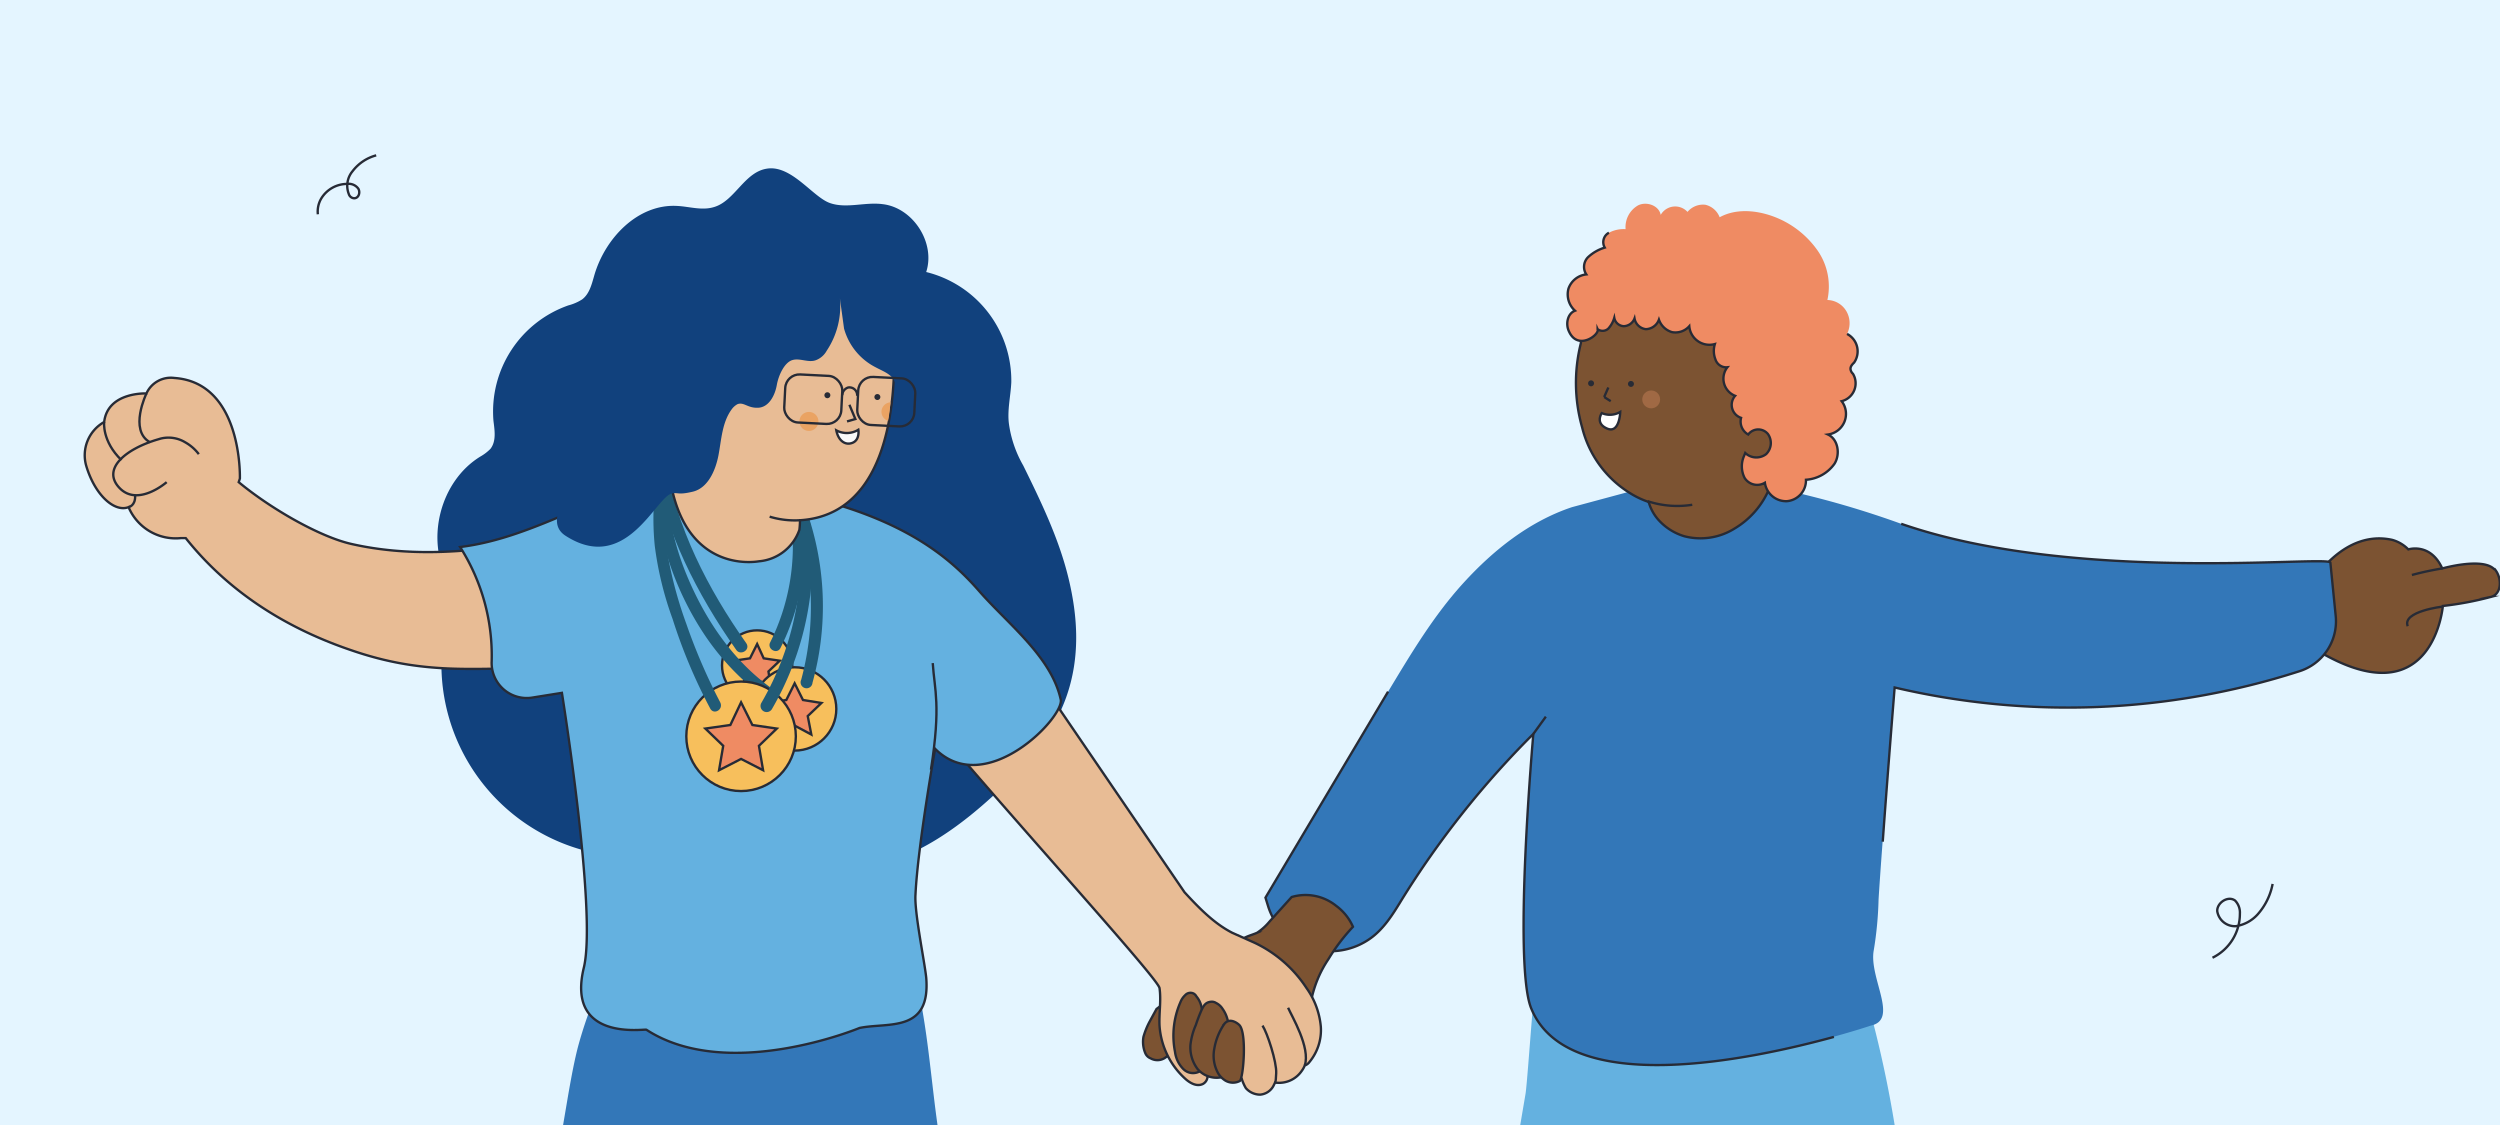 <?xml version="1.0" encoding="utf-8"?>
<svg xmlns="http://www.w3.org/2000/svg" data-name="Capa 1" id="Capa_1" viewBox="0 0 420 189">
  <defs>
    <style>.cls-1{fill:#e4f5ff;}.cls-2{fill:#11417d;}.cls-3,.cls-9{fill:#64b1e0;}.cls-4{fill:#7c5332;}.cls-10,.cls-12,.cls-15,.cls-4,.cls-5,.cls-7,.cls-8,.cls-9{stroke:#272b36;stroke-miterlimit:10;stroke-width:0.4px;}.cls-5{fill:none;}.cls-6{fill:#3377b8;}.cls-7{fill:#f7bf5c;}.cls-8{fill:#e8bc95;}.cls-10,.cls-17{fill:#ef8b63;}.cls-11{fill:#215b77;}.cls-12{fill:#f9f9f9;}.cls-13{fill:#eaa363;}.cls-14{fill:#272b36;}.cls-15{fill:#fff;}.cls-16{fill:#a06944;}</style>
  </defs>
  <rect class="cls-1" height="189" width="420"/>
  <path class="cls-2" d="M140.2,145.8c9.8.9,18.9-5.1,26.2-11.7,5.3-4.8,10.3-10.2,12.7-16.9s2-13.5.4-20.1-4.6-12.8-7.6-18.9a19.4,19.4,0,0,1-2.4-7c-.3-2.3.3-4.7.4-7a18.8,18.8,0,0,0-14.3-18.5c1.6-4.9-2.2-10.8-7.3-11.4-3-.4-6.1.8-8.9-.2s-6.3-6.2-10.3-5.8-5.6,5.5-9.2,6.5c-2,.6-4.1-.1-6.1-.2-6.6-.4-12.2,5.4-14,11.8-.4,1.4-.8,3-2,3.9a8,8,0,0,1-2.3,1A18.9,18.9,0,0,0,82.9,70.7c.2,1.6.5,3.4-.5,4.7a7.6,7.6,0,0,1-1.7,1.3c-6.7,4.1-9.2,13.8-5.5,20.6a4.9,4.9,0,0,1,1,2.5,4.2,4.2,0,0,1-.4,1.6,32.4,32.4,0,0,0,27.3,42.4Z"/>
  <path class="cls-3" d="M318.3,189H255.4l.9-5.3c.4-2.8,1.6-21.8,2.3-24.4,1.3-4.8,2.6,7,4.6,2.6l47.4-3.8A191.3,191.3,0,0,1,318.3,189Z"/>
  <path class="cls-4" d="M388.6,97.6s5.2-8.7,13.3-6.9a6.1,6.1,0,0,1,2.7,1.6s3.7-1.2,5.7,3.2c0,0,6.7-1.9,8.7.1h.1c1.3,1.5,1.2,4.3-.7,4.7a54.3,54.3,0,0,1-8,1.5s-1.5,17.8-19.1,8.6S388.6,97.6,388.6,97.6Z"/>
  <path class="cls-5" d="M410.3,95.5a49.2,49.2,0,0,0-5.1,1.1"/>
  <path class="cls-5" d="M410.4,101.9s-6.9.8-5.9,3.3"/>
  <path class="cls-6" d="M391.5,94.5l.9,9a8.8,8.8,0,0,1-6.2,9.3,127.1,127.1,0,0,1-67.9,2.7s-2.2,27.3-2.7,35.6a61.1,61.1,0,0,1-.8,8.5c-.9,4.6,4.3,11.7-.5,12.7,0,0-49.3,16.7-57.1-3-3-7.8.4-46,.4-46a152.7,152.7,0,0,0-22.2,28c-1.4,2.3-2.9,4.7-5.1,6.3a11.6,11.6,0,0,1-10.2,1.7,10.7,10.7,0,0,1-7.1-7.2l-.4-1.3,20.6-34.6c3.8-6.3,7.6-12.7,12.6-18.2s11.1-10.4,18.3-12.8L286,79.3l14.6,3.2A155.4,155.4,0,0,1,319.4,88C348.5,98.1,390.8,93.3,391.5,94.5Z"/>
  <line class="cls-7" x1="259.7" x2="257.6" y1="120.4" y2="123.3"/>
  <path class="cls-5" d="M308.1,174.2c-13.5,3.7-44.8,10.5-50.9-4.9-3-7.8.4-46,.4-46a152.7,152.7,0,0,0-22.2,28c-1.4,2.3-2.9,4.7-5.1,6.3a11.6,11.6,0,0,1-10.2,1.7,10.7,10.7,0,0,1-7.1-7.2l-.4-1.3,20.6-34.6"/>
  <path class="cls-5" d="M319.4,88c29.1,10.1,71.4,5.3,72.1,6.5l.9,9a8.8,8.8,0,0,1-6.2,9.3,127.1,127.1,0,0,1-67.9,2.7s-1.2,14.8-2,25.9"/>
  <path class="cls-8" d="M14.5,78.3c1.5,5,4.8,7.8,7.1,6.9a8.6,8.6,0,0,0,8.8,5.2h.8c7.8,9.8,18,15.5,27.7,18.8,12.4,4.3,20.6,3,33.6,3L87.3,91.3c-9.3,1.6-18.9,2.2-28.2.1-5.4-1.2-13.7-6-19-10.4l.2-.6s.5-16.1-11-16.9a4.5,4.5,0,0,0-4.7,2.6s-6.5-.3-7.1,4.8A6.4,6.4,0,0,0,14.5,78.3Z"/>
  <path class="cls-5" d="M28,81s-4.8,4.2-7.9,1,1-6.6,6.5-8.2a5.4,5.4,0,0,1,4.5.5,7.4,7.4,0,0,1,2.3,2"/>
  <path class="cls-5" d="M24.6,66.1s-3,6.2.6,8.2"/>
  <path class="cls-5" d="M21.6,85.2s1.2-.2,1.1-2"/>
  <path class="cls-5" d="M17.5,70.9s-.4,3.2,2.9,6.4"/>
  <path class="cls-4" d="M196,177.5a2.3,2.3,0,0,1-2.7.3,1.6,1.6,0,0,1-.9-.9,4.9,4.9,0,0,1-.3-2.7,13,13,0,0,1,1-2.5l1.2-2.2,13-9.8.7-1.2c.7-1.1,2.1-1.3,3.2-1.8a9.5,9.5,0,0,0,2.1-1.9l3.7-4.1a8.2,8.2,0,0,1,7.5,1.5,8.7,8.7,0,0,1,2.8,3.5h0a32,32,0,0,0-4.1,5.4,19.1,19.1,0,0,0-2.9,6.9l-.7,1.7-8.2,7.8Z"/>
  <path class="cls-8" d="M214.2,181.9l-.3.6a2.8,2.8,0,0,1-2.2,1.4,3.2,3.2,0,0,1-2.4-1.1,7.7,7.7,0,0,1-.7-1.6l-2.1-1.2-.2-2.9-3.9.3.3,2.7a1.5,1.5,0,0,1-.6,2c-1,.5-2.1-.1-2.9-.8a13.2,13.2,0,0,1-4.4-9c-.1-2.1.3-4.2,0-6.3s-40.5-45.6-46-54.6c0,0,3.7-10.2,8.9-12.1h0c4.3-1.6,9,3,11.4,6.8L199,149.9c2.4,2.6,4.9,5.2,8,6.8l3.8,1.7a21.3,21.3,0,0,1,8.7,7.6,13.2,13.2,0,0,1,2.4,6.5,8.4,8.4,0,0,1-1.9,5.9,1.6,1.6,0,0,1-.8.6h0a4.1,4.1,0,0,1-.5.9,4.6,4.6,0,0,1-4.2,2Z"/>
  <path class="cls-5" d="M216.4,169.3c.6,1.4,3.8,6.7,2.8,9.7"/>
  <path class="cls-4" d="M201.7,179.9a2.3,2.3,0,0,1-2.9-.3,5,5,0,0,1-1.4-2.9,14,14,0,0,1,.9-8.3,3.2,3.2,0,0,1,.8-1.2,1.2,1.2,0,0,1,1.4-.3,1.2,1.2,0,0,1,.5.5,4,4,0,0,1,.9,2.1l.5,1.5v5.6Z"/>
  <path class="cls-5" d="M212.1,172.3c.8,1.2,2.4,6.1,2.3,8s-.1,1.1-.2,1.6"/>
  <path class="cls-4" d="M205.1,181a4.2,4.2,0,0,1-3.9-1.4,6,6,0,0,1-1.2-4.1,11.5,11.5,0,0,1,.9-3.3,27.7,27.7,0,0,1,1-2.6c.3-.6.6-1.2,1.5-1.3a1.3,1.3,0,0,1,.9.2,2.7,2.7,0,0,1,1.1,1,5.3,5.3,0,0,1,.8,1.7l.7,2.4-1,7Z"/>
  <path class="cls-4" d="M208.2,172.2c-.3-.3-1.6-1.3-2.5-.2a10.4,10.4,0,0,0-1.7,4.2,6.1,6.1,0,0,0,.7,4.2,3.8,3.8,0,0,0,1.1,1.1,2.5,2.5,0,0,0,2.5.1C208.9,181,209.5,173.5,208.2,172.2Z"/>
  <path class="cls-5" d="M371.7,160.9a8.2,8.2,0,0,0,4.6-7.4,2.9,2.9,0,0,0-.8-2.2c-1.2-.9-3.1.4-3,1.8a3,3,0,0,0,3.1,2.5,6.2,6.2,0,0,0,3.7-2,10.7,10.7,0,0,0,2.5-5.1"/>
  <path class="cls-6" d="M157.5,189H94.6l.9-5.3c.5-2.8,1-5.6,1.7-8.2a72.4,72.4,0,0,1,5.3-13.6l49.9-2.6C155.6,168.8,156.1,179,157.5,189Z"/>
  <path class="cls-9" d="M77.3,91.9c13-1.6,23.8-9.8,40-13.5l4.8-3.8L133.8,83c18.1,4,25.8,10.7,30.7,16.3s12.1,11,13.7,18.2c.7,2.9-12.6,16.8-21.1,8.3,0,0-2.9,16.2-3.3,24.5-.2,2.9,1.5,11.1,1.8,13.9.8,9.4-6.4,7.5-11.2,8.5,0,0-22.1,9.2-35.8.3-.3-.2-13.6,2.1-10.5-10.5,2.2-9.4-3.7-46.1-3.7-46.1l-5,.8a5.9,5.9,0,0,1-6.8-6.1A34,34,0,0,0,77.3,91.9Z"/>
  <path class="cls-5" d="M156.7,111.4c.3,4.6,1.4,7-.3,17.9"/>
  <path class="cls-5" d="M88.2,141.9h0"/>
  <path class="cls-5" d="M63.2,26.1a7.4,7.4,0,0,0-4,2.7,3.8,3.8,0,0,0-.6,3.8,1,1,0,0,0,.8.7c.8.1,1.2-.9.8-1.6a2,2,0,0,0-1.9-.8A5.1,5.1,0,0,0,54,33.3a4.3,4.3,0,0,0-.6,2.7"/>
  <circle class="cls-7" cx="127.2" cy="111.8" r="5.9"/>
  <polygon class="cls-10" points="127.2 108.2 126 110.6 123.3 111 125.3 112.8 124.8 115.4 127.2 114.2 129.5 115.4 129.1 112.8 131 111 128.3 110.6 127.2 108.2"/>
  <circle class="cls-7" cx="133.5" cy="119.1" r="7"/>
  <polygon class="cls-10" points="133.5 114.8 132.1 117.6 129 118.1 131.2 120.3 130.7 123.4 133.5 121.9 136.3 123.4 135.7 120.3 138 118.1 134.9 117.6 133.5 114.8"/>
  <path class="cls-11" d="M131.1,108.9a38.2,38.2,0,0,0,3.9-21c-.2-1.2-2.2-1.3-2,0a36.3,36.3,0,0,1-3.6,20c-.6,1.1,1.1,2.1,1.7,1Z"/>
  <path class="cls-11" d="M125.4,108.1c-6.5-9.2-11.8-19.5-13.6-30.7-.3-1.3-2.2-.7-2,.5,1.9,11.4,7.3,21.9,13.9,31.3.7,1,2.4,0,1.7-1.1Z"/>
  <path class="cls-11" d="M136.5,114.7a48.2,48.2,0,0,0-.5-27.4,1,1,0,0,0-1.9.6,47.1,47.1,0,0,1,.5,26.3,1,1,0,1,0,1.9.5Z"/>
  <path class="cls-11" d="M129.3,115.4c-6.4-4.7-10.9-11.5-13.9-18.7s-3.5-13.5-4-20.6a80.8,80.8,0,0,0-.5-8.5c-.1-1.3-2.1-1.3-2,0s.3,5.1.5,7.7a103.6,103.6,0,0,0,1.1,11.2,50.6,50.6,0,0,0,7.9,20.2,42.5,42.5,0,0,0,9.9,10.4c1,.8,2-1,1-1.7Z"/>
  <circle class="cls-7" cx="124.5" cy="123.7" r="9.2"/>
  <polygon class="cls-10" points="124.5 118 122.7 121.8 118.5 122.4 121.5 125.3 120.8 129.4 124.5 127.5 128.2 129.4 127.5 125.3 130.5 122.4 126.4 121.8 124.5 118"/>
  <path class="cls-11" d="M129.7,119.1a50.4,50.4,0,0,0,6.8-25.6c0-2.6.1-5.8-1.4-8.1s-2.5-.1-1.8,1,1.2,5.3,1.2,7.8a45.8,45.8,0,0,1-.8,8.3,49,49,0,0,1-5.8,15.6,1,1,0,0,0,1.8,1Z"/>
  <path class="cls-11" d="M121,118a97.3,97.3,0,0,1-5.7-13.2A68.7,68.7,0,0,1,112,92.2a47.3,47.3,0,0,1-.1-8.4q.3-4.8.9-9.6a45.8,45.8,0,0,1,1.3-7.4,1,1,0,0,0-2-.5c-.5,2.1-.8,4.3-1.1,6.5s-.8,6.5-1,9.8a46.1,46.1,0,0,0,0,9.1,56.7,56.7,0,0,0,3,12.3,89.8,89.8,0,0,0,6.3,15c.6,1.2,2.3.2,1.7-1Z"/>
  <path class="cls-8" d="M127.9,54.1l10.9-7.6,11.1,7.6s3.9,32.1-15.5,33.3a14.7,14.7,0,0,1-.1,1.6h0a7.9,7.9,0,0,1-6.8,5.3c-3.2.5-12.9.2-15-14.3-1.4-9.3,3.9-11.7,3.9-11.7Z"/>
  <path class="cls-12" d="M140.5,72.3a3.7,3.7,0,0,0,3.7-.1s.3,1.7-1,2.2S140.8,73.9,140.5,72.3Z"/>
  <circle class="cls-13" cx="135.9" cy="70.8" r="1.6"/>
  <path class="cls-13" d="M149.5,67.6h.1c-.1,1-.2,2.1-.4,3.1a1.6,1.6,0,0,1-1.1-1.3A1.6,1.6,0,0,1,149.5,67.6Z"/>
  <path class="cls-14" d="M139,66.9a.5.5,0,0,0,0-1,.5.5,0,1,0,0,1Z"/>
  <path class="cls-14" d="M147.4,67.2a.5.5,0,0,0,0-1,.5.5,0,1,0,0,1Z"/>
  <path class="cls-5" d="M134.4,87.4a14.5,14.5,0,0,1-5.1-.6"/>
  <polyline class="cls-5" points="142.7 68 143.7 70.4 142.3 70.8"/>
  <rect class="cls-5" height="8.08" rx="2.4" transform="translate(3.6 -6.9) rotate(2.9)" width="9.6" x="131.8" y="63.1"/>
  <path class="cls-5" d="M141.5,66.4a1.4,1.4,0,0,1,1-1.3,1.3,1.3,0,0,1,1.5,1.4"/>
  <path class="cls-2" d="M150.9,71.6a.6.6,0,0,1-.8.3c1-1.7.8-3.7.7-5.6a5.6,5.6,0,0,0-.7-2.6c-.7-1-1.9-1.4-3-2a10.4,10.4,0,0,1-5.3-6.5l-.7-5.1a13.5,13.5,0,0,1-2.2,8.8,3.5,3.5,0,0,1-1.8,1.6c-1.3.5-2.7-.4-4,0s-2.3,2.5-2.6,4.2-1.3,3.7-3.1,3.8-2.4-1-3.5-.6a2.9,2.9,0,0,0-1,.9c-1.6,2.2-1.7,5.1-2.2,7.7s-1.8,5.5-4.3,6.1-2.4.1-3.5.3c-2.7.5-7.7,13.7-17.9,7.1-5.9-3.8,8.3-15.4,8.3-15.4l10.1-15.7,9.4-15h8.4L147,46.5l8.6,6.9-3.5,15.8Z"/>
  <rect class="cls-5" height="8.08" rx="2.4" transform="translate(3.7 -7.5) rotate(2.9)" width="9.6" x="144" y="63.5"/>
  <path class="cls-4" d="M296.7,81.3a3.6,3.6,0,0,0,.4.9v.2a14.2,14.2,0,0,1-5.7,6.4,10.8,10.8,0,0,1-8.4,1.3,9.5,9.5,0,0,1-4.5-2.9,7.6,7.6,0,0,1-1.5-2.8.1.1,0,0,1-.1-.1h0a14.3,14.3,0,0,1-2.8-1.3,18,18,0,0,1-8.3-11.2,27.4,27.4,0,0,1-.2-14.2l-.3-3.7c.6-.1.9.1,1.4-.2s1.7-3,2-4.1c.7.4,3.2,3.1,3.8,2.6l-.9-1.9c-.1.9,2.7,1.3,3.3,2.1s-2.2-.5-1-1.9c-1.7-6.6,2.6-3.9,4.6-.2.6,1,2.9-.3,3.6-1.3.2,1.5,4.9,2.4,6.3,2.8s4.2,4.5,5.2,3.4c-.4,1.6-3.7,8.2-2.4,9.1a3.3,3.3,0,0,0,1.3.7v.3a9.6,9.6,0,0,0-.3,2.9,3.5,3.5,0,0,0,1.2,2.4,2.7,2.7,0,0,1,.8.7c.1.4,2.8-3.8,2.7-3.4s1.6,1.8,2.3,1.3-1.6,3.9-1.1,5.1a3.2,3.2,0,0,1-1.1,3.5c-.8.6-2.8.4-3.2-.6a3.2,3.2,0,0,0,.2,2.7,2.7,2.7,0,0,0,1.1,1,2,2,0,0,0,1.8.3h0Z"/>
  <path class="cls-5" d="M270.2,65.1l-.7,1.6"/>
  <path class="cls-5" d="M269.5,66.7l1.1.7"/>
  <path class="cls-14" d="M267.3,64.9a.5.5,0,1,0,0-1,.5.5,0,0,0,0,1Z"/>
  <path class="cls-14" d="M274,65a.5.5,0,1,0,0-1,.5.5,0,0,0,0,1Z"/>
  <path class="cls-15" d="M269.1,69.4a3.4,3.4,0,0,0,3.1-.2s-.1,3.7-2.2,2.8S269.1,69.4,269.1,69.4Z"/>
  <circle class="cls-16" cx="277.4" cy="67.1" r="1.5"/>
  <path class="cls-5" d="M276.8,84.2a15.9,15.9,0,0,0,7.5.6"/>
  <path class="cls-17" d="M293,76.6a4.3,4.3,0,0,0,.1,3.7,2.5,2.5,0,0,0,3.4.8,3.6,3.6,0,0,0,3.7,3.1,3.5,3.5,0,0,0,3.2-3.6,6.4,6.4,0,0,0,4.8-2.7c1-1.6.6-4.1-1.1-4.9a3.5,3.5,0,0,0,2.3-5.6,3.1,3.1,0,0,0,1.9-4.6,1.3,1.3,0,0,1-.4-.7c-.1-.5.3-.9.6-1.2a3.3,3.3,0,0,0-1.2-4.8,4,4,0,0,0-.1-3.8,3.8,3.8,0,0,0-3.2-1.9,10.6,10.6,0,0,0-1.5-8.1,15.7,15.7,0,0,0-6.3-5.4c-3.2-1.5-7.2-2.1-10.3-.4a3.4,3.4,0,0,0-2.4-2.1,3.4,3.4,0,0,0-3,1.2,2.8,2.8,0,0,0-4.5.5c-.3-1.6-2.4-2.3-3.8-1.6a4.2,4.2,0,0,0-2.1,4,5.2,5.2,0,0,0-2.8.6,1.8,1.8,0,0,0-.7,2.5,7.1,7.1,0,0,0-2.8,1.6,2.3,2.3,0,0,0-.3,2.9,3.6,3.6,0,0,0-3,2.4,3.7,3.7,0,0,0,1.1,3.7c-1.3.5-1.6,2.3-1,3.5,1.5,3.3,5.2.5,4.8-.4a1.4,1.4,0,0,0,1.8-.1,4.6,4.6,0,0,0,1-1.8,1.7,1.7,0,0,0,1.6,1.4,2,2,0,0,0,1.8-1.3,2.2,2.2,0,0,0,1.9,1.8,2.4,2.4,0,0,0,2.2-1.6,3.3,3.3,0,0,0,2.2,2.1,3.1,3.1,0,0,0,2.9-1,3.4,3.4,0,0,0,4.3,3,3.9,3.9,0,0,0,.1,2.6,1.9,1.9,0,0,0,2,1.3,3.1,3.1,0,0,0,1.3,4.8,2.3,2.3,0,0,0,1,3.7,2.5,2.5,0,0,0,1.2,2.8,2.1,2.1,0,0,1,3.3-.1,2.6,2.6,0,0,1-.3,3.4,2.7,2.7,0,0,1-3.5-.2Z"/>
  <path class="cls-5" d="M270.3,39.1a1.8,1.8,0,0,0-.7,2.5,7.1,7.1,0,0,0-2.8,1.6,2.3,2.3,0,0,0-.3,2.9,3.6,3.6,0,0,0-3,2.4,3.7,3.7,0,0,0,1.1,3.7c-1.3.5-1.6,2.3-1,3.5,1.5,3.3,5.2.5,4.8-.4a1.4,1.4,0,0,0,1.8-.1,4.6,4.6,0,0,0,1-1.8,1.7,1.7,0,0,0,1.6,1.4,2,2,0,0,0,1.8-1.3,2.2,2.2,0,0,0,1.9,1.8,2.4,2.4,0,0,0,2.2-1.6,3.3,3.3,0,0,0,2.2,2.1,3.1,3.1,0,0,0,2.9-1,3.4,3.4,0,0,0,4.3,3,3.9,3.9,0,0,0,.1,2.6,1.9,1.9,0,0,0,2,1.3,3.1,3.1,0,0,0,1.3,4.8,2.3,2.3,0,0,0,1,3.7,2.5,2.5,0,0,0,1.2,2.8,2.1,2.1,0,0,1,3.3-.1,2.6,2.6,0,0,1-.3,3.4,2.7,2.7,0,0,1-3.5-.2l-.2.5a4.3,4.3,0,0,0,.1,3.7,2.5,2.5,0,0,0,3.4.8,3.6,3.6,0,0,0,3.7,3.1,3.5,3.5,0,0,0,3.2-3.6,6.4,6.4,0,0,0,4.8-2.7c1-1.6.6-4.1-1.1-4.9a3.5,3.5,0,0,0,2.3-5.6,3.1,3.1,0,0,0,1.9-4.6,1.3,1.3,0,0,1-.4-.7c-.1-.5.3-.9.6-1.2a3.3,3.3,0,0,0-1.2-4.8"/>
</svg>